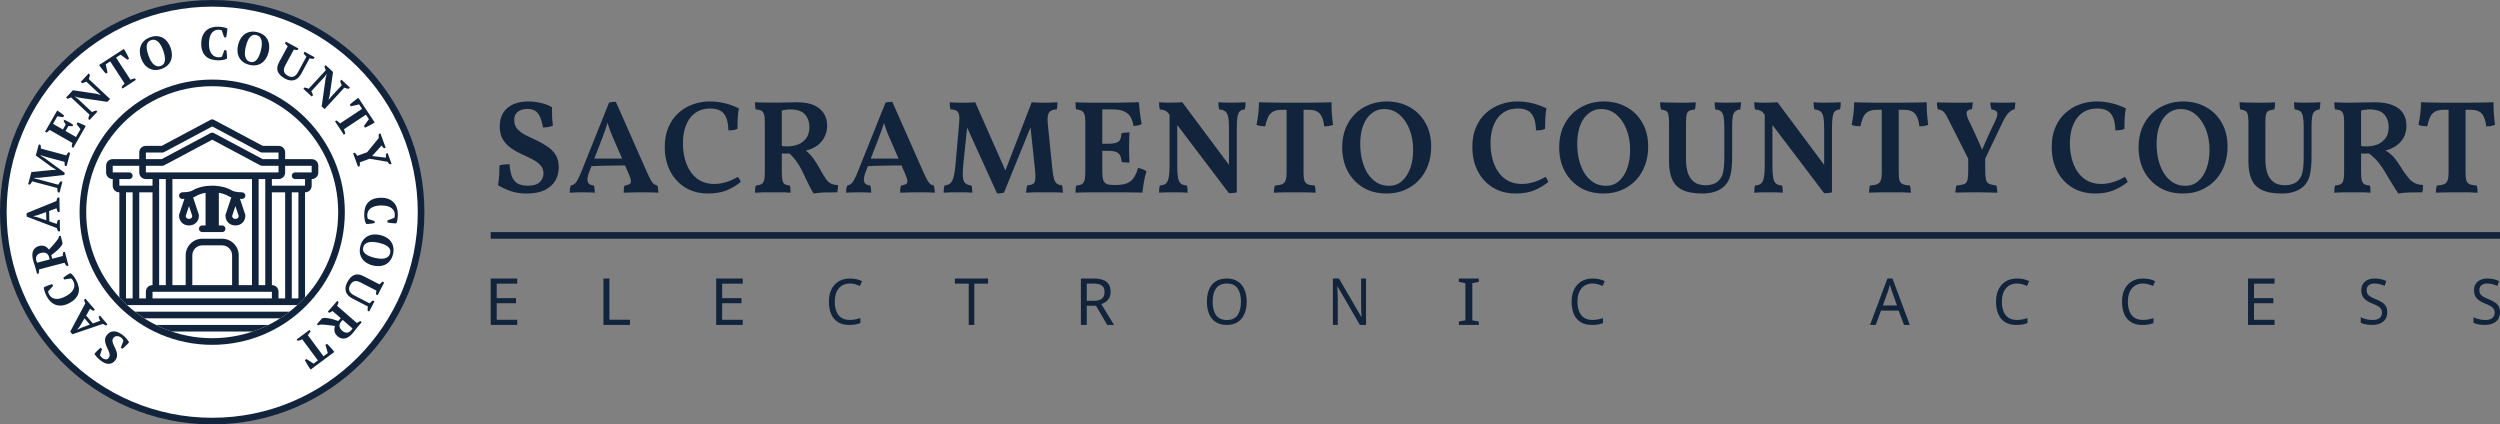 <svg width="377" height="64" viewBox="0 0 377 64" fill="none" xmlns="http://www.w3.org/2000/svg">
<rect x="0" y="0" width="377" height="64" fill="#808080" stroke="none"/>
<circle cx="32" cy="32" r="32" fill="#12233C"/>
<circle cx="32" cy="32" r="31" fill="white"/>
<circle cx="32" cy="32" r="20" fill="#12233C"/>
<circle cx="32" cy="32" r="19" fill="white"/>
<path d="M40.491 49C39.722 49.385 38.924 49.721 38.1 50H25.9C25.076 49.721 24.278 49.385 23.509 49H40.491Z" fill="#12233C"/>
<path d="M43.662 47C43.208 47.354 42.738 47.688 42.252 48H21.748C21.262 47.688 20.792 47.354 20.338 47H43.662Z" fill="#12233C"/>
<path fill-rule="evenodd" clip-rule="evenodd" d="M32.394 28.01C33.315 28.057 34.246 28.275 35.032 28.757C35.168 28.823 35.592 29 36.5 29C36.776 29 37 29.224 37 29.5C37 29.776 36.776 30 36.5 30C36.392 30 36.289 29.995 36.19 29.991L36.975 32.342C36.992 32.393 37 32.446 37 32.5C37 32.914 36.859 33.297 36.578 33.578C36.297 33.859 35.914 34 35.5 34C35.086 34 34.703 33.859 34.422 33.578C34.141 33.297 34 32.914 34 32.5L34.007 32.42C34.011 32.394 34.017 32.367 34.025 32.342L34.881 29.773C34.753 29.729 34.653 29.686 34.576 29.647C34.562 29.64 34.548 29.632 34.535 29.624C34.092 29.347 33.566 29.17 33 29.078V34H33.5C33.776 34 34 34.224 34 34.5C34 34.776 33.776 35 33.5 35H30.5C30.224 35 30 34.776 30 34.5C30 34.224 30.224 34 30.5 34H31V29.078C30.433 29.17 29.908 29.347 29.465 29.624C29.451 29.632 29.438 29.64 29.424 29.647C29.347 29.686 29.246 29.729 29.118 29.773L29.975 32.342C29.992 32.393 30 32.446 30 32.5C30 32.914 29.86 33.297 29.578 33.578C29.297 33.859 28.914 34 28.5 34C28.086 34 27.703 33.859 27.422 33.578C27.14 33.297 27 32.914 27 32.5L27.007 32.42C27.011 32.394 27.017 32.367 27.025 32.342L27.809 29.991C27.711 29.995 27.608 30 27.5 30C27.224 30 27 29.776 27 29.5C27 29.224 27.224 29 27.5 29C28.406 29 28.831 28.823 28.967 28.757C29.866 28.206 30.954 28 32 28L32.394 28.01ZM28.005 32.564C28.017 32.714 28.069 32.811 28.129 32.871C28.198 32.94 28.314 33 28.5 33C28.686 33 28.802 32.94 28.871 32.871C28.931 32.811 28.982 32.714 28.994 32.564L28.5 31.082L28.005 32.564ZM35.005 32.564C35.017 32.714 35.069 32.811 35.129 32.871C35.197 32.94 35.314 33 35.5 33C35.686 33 35.803 32.94 35.871 32.871C35.931 32.811 35.982 32.714 35.994 32.564L35.5 31.082L35.005 32.564Z" fill="#12233C"/>
<path fill-rule="evenodd" clip-rule="evenodd" d="M31.821 18.033C31.956 17.982 32.107 17.99 32.235 18.059L39.626 22H42C42.264 22 42.522 22.09 42.716 22.284C42.91 22.478 43 22.736 43 23V24H47C47.264 24 47.522 24.09 47.716 24.284C47.91 24.478 48 24.736 48 25V26C48 26.264 47.91 26.522 47.716 26.716C47.546 26.885 47.327 26.976 47.099 26.996L47 27V28C47 28.264 46.91 28.522 46.716 28.716C46.546 28.885 46.327 28.976 46.099 28.996L46 29V44.844C45.631 45.245 45.246 45.631 44.845 46H19.155C18.754 45.631 18.369 45.245 18 44.844V29L17.901 28.996C17.673 28.976 17.454 28.885 17.284 28.716C17.09 28.522 17 28.264 17 28V27L16.901 26.996C16.673 26.976 16.454 26.885 16.284 26.716C16.09 26.522 16 26.264 16 26V25C16 24.736 16.09 24.478 16.284 24.284C16.478 24.09 16.736 24 17 24H21V23C21 22.736 21.09 22.478 21.284 22.284C21.478 22.09 21.736 22 22 22H24.374L31.765 18.059L31.821 18.033ZM19 45H20V29H19V45ZM21 45H22V44C22 43.736 22.09 43.478 22.284 43.284C22.454 43.114 22.673 43.024 22.901 43.004L23 43V29H21V45ZM23 45H41V44H23V45ZM41 43L41.099 43.004C41.327 43.024 41.546 43.114 41.716 43.284C41.91 43.478 42 43.736 42 44V45H43V29H41V43ZM44 45H45V29H44V45ZM24 43H25V27H24V43ZM26 43H28V38.5C28 37.124 29.124 36 30.5 36H33.5C34.876 36 36 37.124 36 38.5V43H38V27H26V43ZM30.5 37C29.676 37 29 37.676 29 38.5V43H35V38.5C35 37.676 34.324 37 33.5 37H30.5ZM39 43H40V27H39V43ZM17 26H19.5C19.776 26 20 26.224 20 26.5C20 26.776 19.776 27 19.5 27H18V28H23V27H22C21.736 27 21.478 26.91 21.284 26.716C21.09 26.522 21 26.264 21 26V25H17V26ZM43 26C43 26.264 42.91 26.522 42.716 26.716C42.522 26.91 42.264 27 42 27H41V28H46V27H44.5C44.224 27 44 26.776 44 26.5C44 26.224 44.224 26 44.5 26H47V25H43V26ZM24.735 24.941C24.663 24.98 24.582 25 24.5 25H22V26H42V25H39.5C39.418 25 39.337 24.98 39.265 24.941L32 21.066L24.735 24.941ZM24.735 22.941C24.663 22.98 24.582 23 24.5 23H22V24H24.374L31.765 20.059L31.821 20.033C31.956 19.982 32.107 19.99 32.235 20.059L39.626 24H42V23H39.5C39.418 23 39.337 22.98 39.265 22.941L32 19.066L24.735 22.941Z" fill="#12233C"/>
<path fill-rule="evenodd" clip-rule="evenodd" d="M59.938 33.068C59.898 33.318 59.841 33.523 59.769 33.684C59.694 33.684 59.599 33.682 59.481 33.678C59.365 33.672 59.242 33.662 59.113 33.648C58.985 33.635 58.858 33.617 58.734 33.598C58.61 33.579 58.507 33.56 58.423 33.544L58.418 33.25L59.469 32.848C59.491 32.806 59.509 32.737 59.522 32.644C59.533 32.55 59.539 32.455 59.537 32.356C59.534 32.165 59.493 31.986 59.413 31.819C59.333 31.653 59.209 31.505 59.038 31.377C58.868 31.25 58.65 31.15 58.386 31.08C58.121 31.01 57.805 30.977 57.436 30.983C56.769 30.994 56.258 31.136 55.902 31.407C55.548 31.679 55.374 32.043 55.381 32.501C55.383 32.631 55.395 32.742 55.418 32.833C55.44 32.923 55.471 32.985 55.509 33.018L56.494 33.344L56.499 33.631C56.424 33.65 56.335 33.67 56.231 33.687C56.125 33.705 56.014 33.723 55.895 33.734C55.776 33.748 55.658 33.76 55.542 33.766C55.425 33.772 55.32 33.775 55.227 33.777C55.121 33.615 55.046 33.413 55 33.169C54.954 32.924 54.929 32.674 54.925 32.417C54.918 32.03 54.961 31.678 55.051 31.362C55.142 31.045 55.289 30.774 55.493 30.549C55.697 30.324 55.958 30.148 56.275 30.022C56.593 29.896 56.976 29.829 57.424 29.821C57.867 29.815 58.25 29.875 58.571 30.002C58.894 30.13 59.158 30.305 59.367 30.525C59.576 30.746 59.731 31.003 59.832 31.298C59.932 31.593 59.985 31.904 59.99 32.23C59.995 32.538 59.977 32.817 59.938 33.068ZM58.602 24.615C58.534 24.548 58.48 24.475 58.436 24.396L55.733 23.94L54.248 24.483C54.272 24.574 54.28 24.669 54.274 24.768C54.269 24.867 54.257 24.962 54.24 25.053L53.99 25.144L53.249 23.12L53.499 23.028C53.565 23.088 53.634 23.158 53.702 23.237C53.771 23.316 53.833 23.403 53.887 23.498L55.366 22.956L57.121 20.808C57.102 20.7 57.094 20.595 57.096 20.493C57.098 20.39 57.106 20.294 57.117 20.205L57.367 20.114L58.156 22.27L57.906 22.361C57.849 22.313 57.788 22.255 57.725 22.19C57.66 22.123 57.599 22.042 57.538 21.945L56.12 23.53L58.209 23.779C58.194 23.67 58.187 23.563 58.189 23.458C58.19 23.354 58.196 23.262 58.207 23.183L58.457 23.091L59.047 24.702L58.797 24.794C58.733 24.742 58.668 24.683 58.602 24.615ZM55.771 18.893C55.635 18.966 55.502 19.035 55.373 19.098C55.244 19.161 55.134 19.211 55.042 19.25L54.879 19.005L55.63 17.971L55.182 17.293L51.867 19.49C51.914 19.604 51.957 19.719 51.996 19.836C52.034 19.954 52.06 20.064 52.072 20.168L51.851 20.314L50.521 18.307L50.742 18.16C50.825 18.217 50.916 18.285 51.015 18.362C51.113 18.44 51.204 18.523 51.287 18.614L54.602 16.418L54.153 15.741L52.907 16.029L52.749 15.79C52.816 15.723 52.905 15.641 53.016 15.546C53.126 15.45 53.241 15.355 53.362 15.258C53.483 15.161 53.604 15.067 53.726 14.975C53.847 14.884 53.952 14.808 54.041 14.749L56.504 18.466C56.41 18.528 56.299 18.596 56.17 18.671C56.04 18.746 55.907 18.82 55.771 18.893ZM52.235 13.332C52.12 13.298 52.019 13.26 51.931 13.218L48.945 16.454L48.508 16.051L49.112 11.752L49.272 11.165L49.257 11.151L48.924 11.606L46.944 13.751C46.997 13.831 47.047 13.93 47.095 14.047C47.143 14.164 47.176 14.27 47.196 14.365L47.017 14.56L45.745 13.388L45.926 13.192C46.025 13.209 46.129 13.232 46.235 13.264C46.343 13.296 46.446 13.337 46.548 13.386L49.135 10.581C49.092 10.49 49.052 10.396 49.015 10.299C48.978 10.201 48.949 10.108 48.929 10.02L49.109 9.824L50.221 10.85L49.723 14.352L49.551 15.013L49.571 15.032L49.953 14.567L51.535 12.852C51.477 12.749 51.429 12.642 51.389 12.531C51.348 12.421 51.318 12.316 51.301 12.218L51.486 12.018L52.762 13.194L52.577 13.395C52.464 13.387 52.351 13.365 52.235 13.332ZM46.993 8.856C46.885 8.839 46.782 8.818 46.685 8.792L45.432 11.107C45.147 11.632 44.793 11.957 44.368 12.079C43.943 12.202 43.479 12.127 42.974 11.854C42.424 11.556 42.065 11.203 41.899 10.795C41.733 10.386 41.797 9.911 42.09 9.37L43.39 6.969C43.315 6.912 43.239 6.844 43.166 6.764C43.093 6.685 43.031 6.602 42.981 6.517L43.108 6.283L45.004 7.31L44.878 7.544C44.695 7.556 44.507 7.531 44.313 7.469L43.03 9.838C42.921 10.04 42.853 10.22 42.824 10.38C42.796 10.54 42.803 10.685 42.844 10.816C42.884 10.947 42.955 11.064 43.056 11.166C43.157 11.269 43.283 11.361 43.435 11.443C43.57 11.516 43.705 11.564 43.839 11.586C43.974 11.608 44.105 11.599 44.236 11.558C44.367 11.518 44.493 11.44 44.613 11.325C44.734 11.21 44.851 11.049 44.961 10.844L46.211 8.536C46.128 8.464 46.046 8.382 45.965 8.291C45.885 8.2 45.823 8.114 45.782 8.033L45.909 7.799L47.435 8.626L47.31 8.859C47.206 8.873 47.101 8.872 46.993 8.856ZM40.1 8.831C39.924 9.106 39.713 9.33 39.466 9.502C39.218 9.673 38.936 9.784 38.621 9.835C38.305 9.885 37.961 9.864 37.59 9.771C37.219 9.678 36.906 9.535 36.651 9.341C36.398 9.147 36.2 8.916 36.06 8.648C35.921 8.379 35.839 8.083 35.815 7.756C35.791 7.43 35.823 7.091 35.911 6.738C36 6.385 36.132 6.07 36.307 5.794C36.481 5.518 36.694 5.295 36.943 5.124C37.193 4.953 37.477 4.842 37.792 4.792C38.107 4.741 38.451 4.762 38.822 4.855C39.193 4.948 39.507 5.092 39.761 5.285C40.016 5.479 40.212 5.71 40.349 5.978C40.486 6.245 40.567 6.542 40.591 6.868C40.615 7.194 40.583 7.534 40.494 7.887C40.406 8.24 40.274 8.554 40.1 8.831ZM39.434 6.087C39.386 5.885 39.299 5.714 39.173 5.574C39.047 5.435 38.875 5.337 38.657 5.283C38.449 5.231 38.262 5.238 38.097 5.305C37.931 5.371 37.783 5.483 37.654 5.641C37.526 5.799 37.414 5.997 37.318 6.235C37.223 6.474 37.139 6.737 37.065 7.027C36.993 7.317 36.948 7.591 36.932 7.849C36.915 8.107 36.934 8.337 36.985 8.541C37.038 8.744 37.127 8.916 37.254 9.055C37.38 9.195 37.549 9.292 37.762 9.345C37.956 9.394 38.135 9.384 38.296 9.316C38.457 9.249 38.603 9.136 38.734 8.979C38.865 8.822 38.98 8.625 39.081 8.388C39.181 8.15 39.268 7.887 39.34 7.597C39.413 7.308 39.459 7.034 39.478 6.776C39.496 6.519 39.481 6.29 39.434 6.087ZM34.227 4.948C34.209 5.076 34.187 5.202 34.164 5.325C34.143 5.449 34.119 5.552 34.1 5.636L33.807 5.631L33.437 4.568C33.397 4.544 33.33 4.524 33.236 4.509C33.143 4.493 33.047 4.484 32.949 4.483C32.758 4.48 32.578 4.516 32.408 4.59C32.24 4.664 32.088 4.784 31.955 4.95C31.822 5.116 31.715 5.33 31.637 5.592C31.558 5.855 31.516 6.17 31.51 6.539C31.498 7.206 31.623 7.722 31.883 8.085C32.144 8.449 32.502 8.634 32.959 8.642C33.09 8.644 33.201 8.635 33.293 8.616C33.383 8.596 33.445 8.568 33.478 8.531L33.838 7.557L34.125 7.562C34.143 7.636 34.158 7.727 34.174 7.832C34.187 7.937 34.199 8.049 34.209 8.169C34.219 8.288 34.225 8.406 34.228 8.523C34.231 8.639 34.232 8.744 34.231 8.837C34.065 8.937 33.859 9.006 33.615 9.044C33.369 9.083 33.117 9.099 32.861 9.095C32.474 9.089 32.123 9.035 31.81 8.935C31.496 8.834 31.231 8.678 31.012 8.467C30.794 8.255 30.627 7.989 30.511 7.667C30.394 7.346 30.34 6.961 30.348 6.513C30.355 6.07 30.428 5.69 30.565 5.372C30.703 5.055 30.887 4.795 31.113 4.593C31.341 4.392 31.603 4.245 31.901 4.154C32.199 4.064 32.512 4.021 32.838 4.026C33.146 4.031 33.424 4.058 33.674 4.106C33.922 4.155 34.125 4.217 34.283 4.294C34.281 4.369 34.277 4.465 34.268 4.582C34.26 4.698 34.246 4.82 34.227 4.948ZM25.246 9.875C25.011 10.092 24.713 10.264 24.352 10.392C23.991 10.519 23.651 10.573 23.332 10.552C23.014 10.531 22.721 10.448 22.457 10.301C22.191 10.155 21.959 9.953 21.759 9.694C21.559 9.436 21.398 9.135 21.276 8.792C21.154 8.449 21.091 8.114 21.084 7.787C21.077 7.46 21.131 7.157 21.244 6.877C21.357 6.596 21.532 6.348 21.768 6.131C22.002 5.914 22.301 5.742 22.661 5.614C23.022 5.486 23.361 5.433 23.682 5.454C24 5.474 24.291 5.558 24.554 5.705C24.816 5.853 25.047 6.055 25.248 6.314C25.448 6.572 25.609 6.873 25.731 7.216C25.852 7.559 25.916 7.894 25.923 8.221C25.93 8.547 25.877 8.851 25.766 9.13C25.654 9.41 25.48 9.658 25.246 9.875ZM24.83 8.415C24.781 8.162 24.709 7.895 24.609 7.613C24.51 7.331 24.396 7.078 24.269 6.853C24.143 6.628 24.004 6.445 23.852 6.303C23.7 6.161 23.533 6.066 23.351 6.019C23.168 5.973 22.972 5.987 22.76 6.062C22.559 6.133 22.406 6.243 22.305 6.39C22.203 6.537 22.143 6.712 22.123 6.915C22.103 7.117 22.119 7.344 22.171 7.596C22.223 7.847 22.299 8.114 22.398 8.395C22.498 8.677 22.611 8.93 22.74 9.154C22.869 9.378 23.012 9.56 23.168 9.701C23.324 9.841 23.494 9.935 23.676 9.981C23.858 10.028 24.053 10.015 24.26 9.941C24.449 9.875 24.592 9.769 24.69 9.623C24.786 9.477 24.846 9.303 24.867 9.099C24.89 8.896 24.877 8.668 24.83 8.415ZM18.329 13.134C18.387 13.052 18.455 12.961 18.533 12.863C18.611 12.765 18.696 12.675 18.788 12.594L16.622 9.259L15.941 9.702L16.217 10.95L15.977 11.106C15.91 11.038 15.83 10.948 15.735 10.837C15.641 10.726 15.546 10.609 15.45 10.488C15.354 10.366 15.262 10.245 15.171 10.123C15.08 10.001 15.006 9.895 14.947 9.804L18.687 7.375C18.748 7.469 18.815 7.581 18.889 7.712C18.963 7.842 19.035 7.976 19.107 8.112C19.18 8.249 19.246 8.382 19.309 8.512C19.37 8.642 19.42 8.752 19.457 8.845L19.211 9.005L18.184 8.245L17.502 8.688L19.668 12.022C19.783 11.975 19.898 11.933 20.017 11.896C20.135 11.858 20.244 11.834 20.348 11.822L20.493 12.045L18.475 13.357L18.329 13.134ZM13.383 11.915L16.594 14.928L16.188 15.362L11.893 14.722L11.309 14.558L11.294 14.573L11.745 14.91L13.875 16.907C13.955 16.855 14.055 16.806 14.172 16.759C14.289 16.712 14.395 16.679 14.49 16.66L14.685 16.841L13.502 18.103L13.308 17.92C13.324 17.821 13.35 17.718 13.382 17.611C13.415 17.504 13.456 17.401 13.506 17.3L10.723 14.69C10.632 14.732 10.537 14.772 10.439 14.808C10.342 14.844 10.248 14.872 10.16 14.892L9.966 14.71L11 13.606L14.498 14.133L15.158 14.311L15.178 14.29L14.715 13.905L13.014 12.309C12.91 12.365 12.803 12.413 12.691 12.453C12.58 12.493 12.477 12.521 12.377 12.538L12.178 12.351L13.366 11.085L13.564 11.272C13.556 11.384 13.533 11.498 13.499 11.612C13.465 11.728 13.426 11.829 13.383 11.915ZM9.709 18.058C9.918 18.151 10.145 18.268 10.388 18.407C10.631 18.546 10.852 18.686 11.051 18.827L10.94 19.021L10.307 19.013L9.882 19.754L11.461 20.659L12.14 19.475L11.553 18.711L11.695 18.462C11.781 18.49 11.878 18.523 11.984 18.563C12.091 18.603 12.199 18.647 12.308 18.696C12.416 18.745 12.525 18.797 12.635 18.851C12.743 18.905 12.842 18.958 12.932 19.009L11.049 22.294L10.817 22.162C10.82 22.073 10.83 21.976 10.846 21.873C10.863 21.769 10.89 21.666 10.927 21.564L7.489 19.593C7.426 19.665 7.353 19.738 7.272 19.811C7.19 19.885 7.107 19.945 7.027 19.99L6.797 19.858L8.627 16.664C8.805 16.776 8.985 16.898 9.168 17.03C9.351 17.162 9.518 17.292 9.67 17.422L9.526 17.671L8.65 17.54L7.999 18.675L9.486 19.528L9.912 18.787L9.598 18.252L9.709 18.058ZM10.152 23.179C10.213 23.101 10.27 23.033 10.324 22.975L10.58 23.043L10.04 25.065L9.783 24.997C9.762 24.895 9.747 24.796 9.738 24.702C9.73 24.608 9.727 24.508 9.731 24.403L6.904 23.648L6.123 23.402L6.107 23.457L6.771 23.873L9.771 26.073L9.688 26.384L6.02 26.795L5.164 26.827L5.148 26.888L6.008 27.11L8.781 27.852C8.822 27.771 8.877 27.684 8.945 27.591C9.014 27.498 9.084 27.414 9.158 27.336L9.414 27.405L8.974 29.055L8.717 28.986C8.699 28.905 8.682 28.804 8.66 28.685C8.639 28.566 8.631 28.457 8.639 28.357L4.845 27.343C4.803 27.428 4.752 27.518 4.693 27.61C4.635 27.704 4.57 27.782 4.5 27.845L4.244 27.776L4.733 25.944L7.762 25.644L8.464 25.622L8.466 25.615L7.857 25.235L5.4 23.448L5.849 21.771L6.106 21.84C6.13 21.929 6.148 22.022 6.158 22.118C6.168 22.215 6.17 22.312 6.164 22.406L9.998 23.431C10.042 23.341 10.094 23.257 10.152 23.179ZM8.576 30.035C8.609 29.941 8.649 29.858 8.695 29.788L8.961 29.783L8.996 31.974L8.73 31.978C8.688 31.891 8.646 31.795 8.606 31.693C8.568 31.591 8.538 31.494 8.518 31.401L7.412 31.825L7.437 33.379L8.557 33.773C8.581 33.559 8.646 33.354 8.75 33.161L9.016 33.156L9.043 34.886L8.777 34.89C8.73 34.816 8.688 34.736 8.65 34.65C8.615 34.565 8.586 34.481 8.566 34.396L4.023 32.664L4.014 32.146L8.5 30.316C8.518 30.222 8.543 30.128 8.576 30.035ZM6.959 31.979L5.629 32.456L5.029 32.599L5.03 32.612L5.648 32.756L6.979 33.218L6.959 31.979ZM5.322 37.377C5.471 37.249 5.658 37.155 5.885 37.097C6.211 37.011 6.5 37.021 6.75 37.123C7 37.227 7.213 37.402 7.389 37.65C7.625 37.397 7.862 37.129 8.104 36.85C8.344 36.569 8.571 36.28 8.785 35.983L8.916 35.602L9.146 35.542L9.441 36.673L9.297 37.021C9.104 37.294 8.866 37.553 8.582 37.798C8.299 38.044 8.017 38.269 7.734 38.472L7.878 39.02L9.465 38.605C9.459 38.496 9.465 38.396 9.478 38.306C9.494 38.215 9.509 38.127 9.525 38.04L9.782 37.973L10.327 40.059L10.07 40.126C9.99 40.041 9.924 39.957 9.871 39.874C9.817 39.792 9.769 39.708 9.728 39.622L5.896 40.624C5.904 40.863 5.888 41.065 5.844 41.231L5.587 41.299L5.398 40.58C5.375 40.49 5.346 40.388 5.311 40.274C5.277 40.16 5.24 40.041 5.2 39.916C5.16 39.792 5.119 39.665 5.078 39.535C5.037 39.406 5.002 39.281 4.969 39.159C4.904 38.911 4.873 38.674 4.875 38.449C4.877 38.225 4.914 38.022 4.988 37.841C5.062 37.66 5.174 37.506 5.322 37.377ZM5.473 39.286C5.51 39.427 5.553 39.536 5.602 39.615L7.492 39.122L7.387 38.72C7.326 38.488 7.192 38.312 6.984 38.192C6.777 38.071 6.512 38.054 6.186 38.139C6.02 38.183 5.882 38.243 5.773 38.319C5.666 38.396 5.584 38.485 5.529 38.587C5.474 38.689 5.442 38.799 5.435 38.918C5.427 39.036 5.439 39.159 5.473 39.286ZM7.204 43.069C7.325 43.023 7.445 42.981 7.564 42.941C7.684 42.901 7.784 42.87 7.867 42.848L8.006 43.107L7.252 43.943C7.252 43.991 7.268 44.06 7.299 44.148C7.33 44.237 7.369 44.325 7.414 44.412C7.504 44.581 7.623 44.722 7.769 44.834C7.916 44.945 8.095 45.02 8.305 45.057C8.514 45.094 8.753 45.083 9.021 45.024C9.289 44.967 9.585 44.852 9.91 44.679C10.5 44.365 10.891 44.007 11.084 43.603C11.275 43.2 11.265 42.796 11.05 42.393C10.988 42.277 10.928 42.185 10.866 42.113C10.805 42.043 10.75 42.002 10.701 41.991L9.676 42.147L9.541 41.894C9.598 41.843 9.669 41.785 9.754 41.722C9.84 41.658 9.932 41.593 10.031 41.527C10.131 41.461 10.231 41.398 10.332 41.339C10.433 41.28 10.524 41.23 10.606 41.185C10.773 41.281 10.934 41.428 11.086 41.624C11.238 41.821 11.374 42.032 11.494 42.259C11.676 42.602 11.799 42.934 11.862 43.257C11.926 43.58 11.918 43.888 11.838 44.182C11.759 44.475 11.606 44.75 11.381 45.007C11.156 45.264 10.846 45.498 10.449 45.708C10.059 45.916 9.69 46.036 9.346 46.069C9.001 46.102 8.686 46.067 8.398 45.966C8.112 45.864 7.857 45.705 7.634 45.488C7.41 45.271 7.222 45.019 7.068 44.73C6.924 44.458 6.813 44.202 6.734 43.961C6.656 43.72 6.613 43.511 6.605 43.336C6.671 43.301 6.757 43.259 6.863 43.211C6.97 43.162 7.084 43.115 7.204 43.069ZM12.744 45.477C12.71 45.383 12.688 45.294 12.678 45.211L12.879 45.037L14.307 46.699L14.104 46.873C14.016 46.833 13.922 46.786 13.827 46.732C13.732 46.679 13.647 46.623 13.572 46.565L12.992 47.598L14.004 48.776L15.117 48.365C14.999 48.184 14.918 47.985 14.875 47.77L15.077 47.598L16.203 48.909L16.002 49.082C15.918 49.057 15.834 49.021 15.751 48.978C15.668 48.937 15.592 48.889 15.523 48.838L10.922 50.408L10.584 50.015L12.865 45.741C12.818 45.658 12.778 45.569 12.744 45.477ZM12.742 48.005L12.024 49.222L11.654 49.715L11.664 49.725L12.231 49.44L13.549 48.945L12.742 48.005ZM14.703 52.854C14.789 52.77 14.872 52.692 14.951 52.621C15.031 52.55 15.1 52.491 15.156 52.446L15.387 52.618L15.072 53.58C15.101 53.636 15.152 53.706 15.227 53.791C15.301 53.875 15.385 53.952 15.479 54.023C15.637 54.141 15.801 54.198 15.971 54.197C16.142 54.196 16.285 54.117 16.402 53.96C16.508 53.818 16.553 53.664 16.537 53.497C16.521 53.331 16.477 53.156 16.402 52.974C16.328 52.79 16.242 52.6 16.143 52.399C16.043 52.2 15.965 51.998 15.908 51.793C15.851 51.587 15.829 51.381 15.844 51.173C15.858 50.966 15.942 50.759 16.096 50.554C16.375 50.18 16.717 49.984 17.121 49.969C17.525 49.953 17.973 50.128 18.463 50.493C18.582 50.583 18.697 50.68 18.809 50.785C18.918 50.892 19.018 50.998 19.107 51.105C19.196 51.212 19.271 51.311 19.334 51.404C19.396 51.497 19.435 51.575 19.45 51.64C19.383 51.723 19.305 51.809 19.215 51.896C19.127 51.984 19.037 52.072 18.945 52.158C18.856 52.245 18.768 52.326 18.682 52.402C18.596 52.478 18.519 52.543 18.449 52.596L18.219 52.425L18.604 51.428C18.594 51.356 18.565 51.274 18.516 51.184C18.468 51.092 18.382 51 18.258 50.908C18.053 50.755 17.842 50.681 17.625 50.686C17.41 50.69 17.23 50.788 17.088 50.978C16.984 51.117 16.942 51.267 16.961 51.425C16.978 51.584 17.025 51.753 17.102 51.933C17.178 52.111 17.264 52.296 17.36 52.487C17.457 52.679 17.533 52.877 17.59 53.082C17.647 53.287 17.665 53.494 17.645 53.704C17.626 53.913 17.537 54.125 17.378 54.338C17.241 54.521 17.089 54.655 16.922 54.74C16.754 54.824 16.578 54.866 16.395 54.866C16.211 54.866 16.023 54.828 15.83 54.751C15.637 54.675 15.447 54.566 15.26 54.427C15.031 54.257 14.831 54.082 14.658 53.904C14.486 53.726 14.346 53.545 14.238 53.36C14.299 53.288 14.369 53.207 14.451 53.117C14.533 53.026 14.617 52.94 14.703 52.854ZM46.835 49.965C46.782 50.051 46.72 50.144 46.648 50.247C46.576 50.351 46.497 50.445 46.411 50.532L48.782 53.724L49.435 53.24L49.08 52.012L49.31 51.841C49.381 51.904 49.467 51.988 49.568 52.094C49.67 52.198 49.771 52.309 49.875 52.424C49.978 52.539 50.078 52.655 50.177 52.771C50.274 52.888 50.355 52.988 50.419 53.075L46.84 55.734C46.773 55.645 46.699 55.537 46.617 55.411C46.536 55.286 46.455 55.157 46.374 55.025C46.294 54.894 46.219 54.765 46.148 54.64C46.079 54.514 46.022 54.406 45.978 54.316L46.215 54.141L47.288 54.835L47.939 54.351L45.568 51.159C45.457 51.213 45.344 51.262 45.229 51.307C45.114 51.352 45.005 51.383 44.902 51.401L44.743 51.187L46.677 49.751L46.835 49.965ZM49.458 49.017C49.091 48.976 48.724 48.95 48.357 48.94L47.969 49.048L47.79 48.891L48.558 48.01L48.929 47.934C49.262 47.94 49.609 47.99 49.972 48.086C50.334 48.182 50.679 48.289 51.006 48.407L51.379 47.979L50.143 46.902C50.055 46.968 49.969 47.02 49.886 47.06C49.803 47.099 49.722 47.136 49.642 47.171L49.44 46.996L50.857 45.371L51.058 45.546C51.032 45.66 51.001 45.763 50.962 45.852C50.924 45.943 50.881 46.029 50.834 46.112L53.82 48.715C54.013 48.573 54.189 48.474 54.351 48.416L54.551 48.591L54.064 49.15C54.002 49.221 53.935 49.302 53.859 49.395C53.785 49.487 53.707 49.585 53.627 49.689C53.546 49.792 53.464 49.896 53.381 50.003C53.297 50.109 53.214 50.211 53.131 50.306C52.962 50.499 52.784 50.658 52.598 50.783C52.411 50.908 52.222 50.991 52.031 51.032C51.84 51.073 51.649 51.068 51.46 51.018C51.272 50.967 51.088 50.865 50.911 50.711C50.656 50.489 50.502 50.246 50.446 49.98C50.392 49.716 50.416 49.44 50.523 49.155C50.18 49.105 49.824 49.058 49.458 49.017ZM51.602 49.875C51.733 49.988 51.86 50.067 51.984 50.113C52.108 50.159 52.228 50.177 52.344 50.165C52.459 50.153 52.567 50.117 52.67 50.057C52.771 49.997 52.866 49.917 52.952 49.818C53.048 49.708 53.114 49.61 53.151 49.525L51.68 48.242L51.406 48.555C51.249 48.735 51.18 48.945 51.197 49.185C51.215 49.424 51.35 49.653 51.602 49.875ZM53.155 45.02C52.624 44.746 52.293 44.397 52.162 43.976C52.03 43.554 52.096 43.087 52.359 42.577C52.646 42.021 52.992 41.656 53.397 41.482C53.802 41.308 54.278 41.361 54.825 41.645L57.252 42.895C57.307 42.819 57.374 42.743 57.452 42.668C57.53 42.593 57.611 42.53 57.695 42.478L57.932 42.601L56.943 44.517L56.707 44.395C56.69 44.213 56.712 44.024 56.771 43.829L54.375 42.594C54.172 42.488 53.99 42.424 53.83 42.398C53.67 42.373 53.524 42.383 53.394 42.426C53.265 42.469 53.149 42.542 53.049 42.646C52.948 42.748 52.858 42.877 52.779 43.03C52.709 43.167 52.664 43.303 52.644 43.437C52.625 43.571 52.637 43.703 52.68 43.834C52.724 43.964 52.804 44.088 52.921 44.206C53.038 44.324 53.201 44.438 53.408 44.544L55.741 45.747C55.812 45.663 55.891 45.579 55.981 45.497C56.07 45.415 56.155 45.352 56.235 45.31L56.472 45.432L55.676 46.974L55.439 46.852C55.424 46.75 55.423 46.644 55.436 46.536C55.451 46.428 55.47 46.324 55.494 46.227L53.155 45.02ZM56.269 40.045C55.914 39.963 55.597 39.837 55.317 39.667C55.038 39.498 54.81 39.291 54.635 39.047C54.458 38.803 54.342 38.523 54.285 38.208C54.228 37.894 54.243 37.55 54.33 37.177C54.416 36.804 54.553 36.488 54.742 36.23C54.931 35.972 55.158 35.771 55.424 35.626C55.69 35.481 55.985 35.394 56.311 35.363C56.636 35.333 56.977 35.359 57.331 35.441C57.685 35.522 58.002 35.648 58.281 35.818C58.561 35.988 58.788 36.196 58.964 36.442C59.14 36.69 59.255 36.97 59.311 37.284C59.368 37.6 59.353 37.943 59.268 38.316C59.182 38.688 59.044 39.005 58.855 39.263C58.667 39.52 58.439 39.721 58.175 39.863C57.909 40.006 57.614 40.092 57.288 40.122C56.963 40.152 56.623 40.127 56.269 40.045ZM58.048 38.95C58.249 38.898 58.418 38.809 58.556 38.68C58.692 38.551 58.787 38.378 58.837 38.159C58.886 37.95 58.875 37.763 58.805 37.599C58.735 37.434 58.62 37.289 58.46 37.163C58.3 37.038 58.1 36.93 57.859 36.838C57.619 36.747 57.355 36.668 57.064 36.601C56.773 36.533 56.497 36.494 56.239 36.482C55.981 36.471 55.751 36.492 55.549 36.549C55.347 36.606 55.177 36.698 55.039 36.826C54.901 36.955 54.809 37.126 54.759 37.34C54.714 37.536 54.727 37.714 54.798 37.874C54.868 38.033 54.983 38.178 55.144 38.306C55.303 38.434 55.502 38.545 55.741 38.641C55.979 38.736 56.245 38.818 56.536 38.886C56.827 38.952 57.102 38.993 57.359 39.007C57.617 39.021 57.847 39.002 58.048 38.95Z" fill="#12233C"/>
<path d="M79.44 29.18C78.587 29.18 77.82 29.073 77.14 28.86C76.46 28.633 75.78 28.327 75.1 27.94C75.193 27.42 75.253 26.9 75.28 26.38C75.307 25.847 75.32 25.367 75.32 24.94C75.547 24.873 75.793 24.827 76.06 24.8C76.327 24.773 76.587 24.76 76.84 24.76C76.893 25.493 77.007 26.1 77.18 26.58C77.367 27.06 77.653 27.42 78.04 27.66C78.44 27.887 78.96 28 79.6 28C80.44 28 81.04 27.82 81.4 27.46C81.773 27.087 81.96 26.653 81.96 26.16C81.96 25.653 81.8 25.233 81.48 24.9C81.16 24.553 80.747 24.253 80.24 24C79.747 23.747 79.22 23.493 78.66 23.24C78.1 22.987 77.567 22.687 77.06 22.34C76.567 21.993 76.16 21.56 75.84 21.04C75.52 20.52 75.36 19.867 75.36 19.08C75.36 18.24 75.54 17.54 75.9 16.98C76.273 16.42 76.78 16 77.42 15.72C78.073 15.44 78.82 15.3 79.66 15.3C80.14 15.3 80.607 15.34 81.06 15.42C81.513 15.5 81.933 15.607 82.32 15.74C82.707 15.873 83.013 16.02 83.24 16.18C83.24 16.633 83.247 17.12 83.26 17.64C83.287 18.16 83.327 18.593 83.38 18.94C83.193 19.033 82.953 19.107 82.66 19.16C82.38 19.2 82.12 19.22 81.88 19.22C81.747 18.46 81.573 17.88 81.36 17.48C81.16 17.08 80.907 16.807 80.6 16.66C80.293 16.5 79.947 16.42 79.56 16.42C78.947 16.42 78.453 16.567 78.08 16.86C77.72 17.153 77.54 17.573 77.54 18.12C77.54 18.653 77.7 19.1 78.02 19.46C78.34 19.807 78.753 20.113 79.26 20.38C79.78 20.633 80.327 20.893 80.9 21.16C81.473 21.427 82.013 21.733 82.52 22.08C83.04 22.413 83.46 22.833 83.78 23.34C84.1 23.847 84.26 24.48 84.26 25.24C84.26 25.973 84.087 26.64 83.74 27.24C83.393 27.827 82.867 28.3 82.16 28.66C81.453 29.007 80.547 29.18 79.44 29.18ZM92.873 15.36L97.533 25.9C97.787 26.46 97.993 26.887 98.153 27.18C98.313 27.46 98.467 27.653 98.613 27.76C98.773 27.867 98.947 27.94 99.133 27.98C99.187 28.153 99.22 28.327 99.233 28.5C99.26 28.66 99.273 28.847 99.273 29.06C99.1 29.047 98.847 29.033 98.513 29.02C98.193 29.02 97.867 29.013 97.533 29C97.2 29 96.927 29 96.713 29C96.553 29 96.347 29 96.093 29C95.853 29.013 95.6 29.02 95.333 29.02C95.067 29.033 94.82 29.04 94.593 29.04C94.367 29.053 94.187 29.06 94.053 29.06C94.053 28.833 94.06 28.633 94.073 28.46C94.1 28.287 94.14 28.127 94.193 27.98C94.713 27.9 95.02 27.767 95.113 27.58C95.207 27.38 95.133 26.993 94.893 26.42L92.533 20.96C92.293 20.427 92.093 19.94 91.933 19.5C91.773 19.047 91.613 18.553 91.453 18.02H91.773C91.613 18.567 91.453 19.073 91.293 19.54C91.133 20.007 90.96 20.473 90.773 20.94L88.813 26.02C88.587 26.647 88.527 27.12 88.633 27.44C88.74 27.747 89.047 27.927 89.553 27.98C89.607 28.127 89.64 28.293 89.653 28.48C89.68 28.653 89.693 28.847 89.693 29.06C89.547 29.047 89.353 29.033 89.113 29.02C88.887 29.02 88.64 29.013 88.373 29C88.12 29 87.88 29 87.653 29C87.32 29 86.993 29.007 86.673 29.02C86.353 29.033 86.1 29.047 85.913 29.06C85.913 28.873 85.92 28.693 85.933 28.52C85.96 28.333 86.007 28.153 86.073 27.98C86.3 27.94 86.493 27.853 86.653 27.72C86.813 27.587 86.973 27.373 87.133 27.08C87.293 26.787 87.473 26.387 87.673 25.88L91.853 15.46C92.027 15.42 92.187 15.393 92.333 15.38C92.48 15.367 92.66 15.36 92.873 15.36ZM94.213 23.92L94.473 24.94C93.58 24.94 92.633 24.953 91.633 24.98C90.647 24.993 89.713 25.027 88.833 25.08L89.153 23.92H94.213ZM106.766 29.18C105.486 29.18 104.353 28.887 103.366 28.3C102.393 27.7 101.626 26.873 101.066 25.82C100.519 24.753 100.246 23.533 100.246 22.16C100.246 21.013 100.433 20.013 100.806 19.16C101.179 18.307 101.686 17.593 102.326 17.02C102.966 16.447 103.686 16.02 104.486 15.74C105.286 15.447 106.119 15.3 106.986 15.3C107.786 15.3 108.546 15.387 109.266 15.56C109.986 15.733 110.706 15.993 111.426 16.34C111.333 16.807 111.273 17.307 111.246 17.84C111.219 18.36 111.206 18.893 111.206 19.44C111.033 19.52 110.819 19.58 110.566 19.62C110.326 19.647 110.086 19.66 109.846 19.66C109.819 18.793 109.693 18.12 109.466 17.64C109.239 17.16 108.926 16.827 108.526 16.64C108.126 16.453 107.659 16.36 107.126 16.36C106.379 16.36 105.739 16.507 105.206 16.8C104.686 17.093 104.259 17.487 103.926 17.98C103.606 18.473 103.366 19.033 103.206 19.66C103.059 20.287 102.986 20.94 102.986 21.62C102.986 22.767 103.166 23.807 103.526 24.74C103.899 25.673 104.433 26.407 105.126 26.94C105.833 27.473 106.699 27.74 107.726 27.74C108.299 27.74 108.893 27.647 109.506 27.46C110.119 27.273 110.699 27.013 111.246 26.68C111.353 26.76 111.446 26.88 111.526 27.04C111.606 27.187 111.659 27.327 111.686 27.46C110.993 28.007 110.259 28.433 109.486 28.74C108.713 29.033 107.806 29.18 106.766 29.18ZM122.675 29.18C122.449 28.78 122.255 28.427 122.095 28.12C121.935 27.8 121.789 27.5 121.655 27.22C121.522 26.927 121.375 26.62 121.215 26.3C120.989 25.807 120.769 25.38 120.555 25.02C120.342 24.66 120.102 24.313 119.835 23.98C119.569 23.647 119.229 23.293 118.815 22.92L119.515 23.14C119.155 23.153 118.835 23.16 118.555 23.16C118.275 23.16 117.982 23.153 117.675 23.14L117.735 21.98C117.935 22.02 118.102 22.047 118.235 22.06C118.382 22.073 118.529 22.08 118.675 22.08C119.302 22.08 119.869 21.98 120.375 21.78C120.882 21.567 121.289 21.247 121.595 20.82C121.902 20.393 122.055 19.853 122.055 19.2C122.055 18.387 121.829 17.733 121.375 17.24C120.922 16.747 120.182 16.5 119.155 16.5C118.902 16.5 118.669 16.52 118.455 16.56C118.242 16.587 118.015 16.633 117.775 16.7L117.895 16.28V26C117.895 26.533 117.929 26.94 117.995 27.22C118.075 27.5 118.202 27.693 118.375 27.8C118.562 27.893 118.802 27.953 119.095 27.98C119.149 28.1 119.182 28.26 119.195 28.46C119.209 28.66 119.215 28.86 119.215 29.06C118.949 29.033 118.642 29.013 118.295 29C117.949 29 117.609 29 117.275 29C116.955 29 116.689 29 116.475 29C116.062 29 115.609 29 115.115 29C114.622 29.013 114.202 29.033 113.855 29.06C113.855 28.847 113.862 28.653 113.875 28.48C113.889 28.293 113.922 28.127 113.975 27.98C114.335 27.953 114.609 27.887 114.795 27.78C114.995 27.673 115.135 27.487 115.215 27.22C115.295 26.953 115.335 26.573 115.335 26.08V18.38C115.335 17.873 115.295 17.493 115.215 17.24C115.135 16.973 114.995 16.787 114.795 16.68C114.609 16.573 114.329 16.513 113.955 16.5C113.915 16.34 113.889 16.16 113.875 15.96C113.862 15.76 113.855 15.58 113.855 15.42C114.109 15.433 114.489 15.447 114.995 15.46C115.515 15.473 116.042 15.48 116.575 15.48C117.082 15.48 117.642 15.473 118.255 15.46C118.882 15.433 119.522 15.42 120.175 15.42C121.242 15.42 122.109 15.573 122.775 15.88C123.442 16.187 123.935 16.607 124.255 17.14C124.575 17.673 124.735 18.26 124.735 18.9C124.735 19.607 124.582 20.233 124.275 20.78C123.982 21.313 123.562 21.753 123.015 22.1C122.482 22.433 121.849 22.667 121.115 22.8L121.335 22.56C121.722 22.853 122.042 23.147 122.295 23.44C122.549 23.733 122.809 24.093 123.075 24.52C123.342 24.933 123.662 25.487 124.035 26.18C124.289 26.593 124.509 26.927 124.695 27.18C124.895 27.42 125.122 27.6 125.375 27.72C125.629 27.827 125.962 27.893 126.375 27.92C126.375 28.12 126.362 28.307 126.335 28.48C126.322 28.653 126.295 28.827 126.255 29C125.575 29 124.922 29.007 124.295 29.02C123.682 29.047 123.142 29.1 122.675 29.18ZM134.562 15.36L139.222 25.9C139.475 26.46 139.682 26.887 139.842 27.18C140.002 27.46 140.155 27.653 140.302 27.76C140.462 27.867 140.635 27.94 140.822 27.98C140.875 28.153 140.908 28.327 140.922 28.5C140.948 28.66 140.962 28.847 140.962 29.06C140.788 29.047 140.535 29.033 140.202 29.02C139.882 29.02 139.555 29.013 139.222 29C138.888 29 138.615 29 138.402 29C138.242 29 138.035 29 137.782 29C137.542 29.013 137.288 29.02 137.022 29.02C136.755 29.033 136.508 29.04 136.282 29.04C136.055 29.053 135.875 29.06 135.742 29.06C135.742 28.833 135.748 28.633 135.762 28.46C135.788 28.287 135.828 28.127 135.882 27.98C136.402 27.9 136.708 27.767 136.802 27.58C136.895 27.38 136.822 26.993 136.582 26.42L134.222 20.96C133.982 20.427 133.782 19.94 133.622 19.5C133.462 19.047 133.302 18.553 133.142 18.02H133.462C133.302 18.567 133.142 19.073 132.982 19.54C132.822 20.007 132.648 20.473 132.462 20.94L130.502 26.02C130.275 26.647 130.215 27.12 130.322 27.44C130.428 27.747 130.735 27.927 131.242 27.98C131.295 28.127 131.328 28.293 131.342 28.48C131.368 28.653 131.382 28.847 131.382 29.06C131.235 29.047 131.042 29.033 130.802 29.02C130.575 29.02 130.328 29.013 130.062 29C129.808 29 129.568 29 129.342 29C129.008 29 128.682 29.007 128.362 29.02C128.042 29.033 127.788 29.047 127.602 29.06C127.602 28.873 127.608 28.693 127.622 28.52C127.648 28.333 127.695 28.153 127.762 27.98C127.988 27.94 128.182 27.853 128.342 27.72C128.502 27.587 128.662 27.373 128.822 27.08C128.982 26.787 129.162 26.387 129.362 25.88L133.542 15.46C133.715 15.42 133.875 15.393 134.022 15.38C134.168 15.367 134.348 15.36 134.562 15.36ZM135.902 23.92L136.162 24.94C135.268 24.94 134.322 24.953 133.322 24.98C132.335 24.993 131.402 25.027 130.522 25.08L130.842 23.92H135.902ZM150.362 29.18L145.582 18.66H145.902L145.242 25.02C145.175 25.807 145.168 26.407 145.222 26.82C145.275 27.233 145.408 27.52 145.622 27.68C145.835 27.84 146.128 27.94 146.502 27.98C146.555 28.14 146.588 28.32 146.602 28.52C146.615 28.72 146.622 28.9 146.622 29.06C146.342 29.033 145.995 29.013 145.582 29C145.182 29 144.808 29 144.462 29C144.248 29 144.002 29 143.722 29C143.455 29.013 143.195 29.02 142.942 29.02C142.688 29.033 142.475 29.047 142.302 29.06C142.302 28.9 142.308 28.72 142.322 28.52C142.348 28.32 142.382 28.14 142.422 27.98C142.782 27.94 143.062 27.84 143.262 27.68C143.475 27.52 143.642 27.233 143.762 26.82C143.895 26.393 144.002 25.767 144.082 24.94L144.642 18.54C144.695 18.007 144.688 17.593 144.622 17.3C144.555 17.007 144.415 16.8 144.202 16.68C144.002 16.56 143.715 16.5 143.342 16.5C143.288 16.34 143.255 16.167 143.242 15.98C143.228 15.793 143.222 15.607 143.222 15.42C143.382 15.433 143.575 15.447 143.802 15.46C144.042 15.46 144.282 15.467 144.522 15.48C144.762 15.48 144.975 15.48 145.162 15.48C145.348 15.48 145.555 15.48 145.782 15.48C146.022 15.467 146.255 15.46 146.482 15.46C146.708 15.447 146.902 15.433 147.062 15.42L151.902 26.36H151.362L155.582 15.42C155.768 15.433 155.975 15.447 156.202 15.46C156.442 15.46 156.682 15.467 156.922 15.48C157.162 15.48 157.375 15.48 157.562 15.48C157.748 15.48 157.955 15.48 158.182 15.48C158.408 15.467 158.628 15.46 158.842 15.46C159.068 15.447 159.275 15.433 159.462 15.42C159.462 15.607 159.455 15.793 159.442 15.98C159.428 16.167 159.395 16.34 159.342 16.5C158.822 16.5 158.448 16.647 158.222 16.94C157.995 17.233 157.922 17.793 158.002 18.62L158.682 25.36C158.748 26.053 158.835 26.587 158.942 26.96C159.048 27.32 159.195 27.567 159.382 27.7C159.582 27.833 159.842 27.92 160.162 27.96C160.202 28.12 160.228 28.3 160.242 28.5C160.268 28.687 160.282 28.873 160.282 29.06C160.122 29.047 159.922 29.033 159.682 29.02C159.442 29.02 159.182 29.013 158.902 29C158.622 29 158.348 29 158.082 29C157.828 29 157.595 29 157.382 29C157.128 29 156.828 29 156.482 29C156.148 29.013 155.828 29.02 155.522 29.02C155.215 29.033 154.955 29.047 154.742 29.06C154.742 28.873 154.755 28.687 154.782 28.5C154.808 28.313 154.842 28.14 154.882 27.98C155.308 27.927 155.615 27.84 155.802 27.72C155.988 27.587 156.095 27.36 156.122 27.04C156.162 26.707 156.148 26.233 156.082 25.62L155.342 18.62H155.642L151.402 29.04C151.255 29.093 151.088 29.127 150.902 29.14C150.728 29.167 150.548 29.18 150.362 29.18ZM162.184 15.42C162.424 15.433 162.718 15.447 163.064 15.46C163.424 15.46 163.798 15.467 164.184 15.48C164.584 15.48 164.964 15.48 165.324 15.48C165.684 15.48 165.984 15.48 166.224 15.48V25.9C166.224 26.433 166.271 26.847 166.364 27.14C166.458 27.42 166.631 27.62 166.884 27.74C167.138 27.847 167.498 27.9 167.964 27.9L167.684 29C167.311 29 166.864 29 166.344 29C165.824 29 165.291 29 164.744 29C164.198 29.013 163.691 29.02 163.224 29.02C162.771 29.033 162.424 29.047 162.184 29.06C162.184 28.833 162.191 28.633 162.204 28.46C162.218 28.273 162.251 28.113 162.304 27.98C162.664 27.953 162.938 27.887 163.124 27.78C163.324 27.66 163.464 27.46 163.544 27.18C163.624 26.887 163.664 26.467 163.664 25.92V18.4C163.664 17.893 163.624 17.513 163.544 17.26C163.464 17.007 163.324 16.827 163.124 16.72C162.938 16.6 162.658 16.527 162.284 16.5C162.244 16.367 162.218 16.2 162.204 16C162.191 15.787 162.184 15.593 162.184 15.42ZM171.624 25.32C171.904 25.373 172.151 25.447 172.364 25.54C172.578 25.62 172.751 25.727 172.884 25.86C172.738 26.313 172.611 26.827 172.504 27.4C172.411 27.96 172.331 28.507 172.264 29.04C171.971 29.027 171.578 29.02 171.084 29.02C170.591 29.02 170.051 29.013 169.464 29C168.878 29 168.284 29 167.684 29L167.964 27.9H168.144C168.944 27.9 169.558 27.807 169.984 27.62C170.424 27.433 170.764 27.147 171.004 26.76C171.244 26.373 171.451 25.893 171.624 25.32ZM170.324 19.96C170.311 20.28 170.298 20.633 170.284 21.02C170.271 21.393 170.264 21.78 170.264 22.18C170.264 22.593 170.271 23.007 170.284 23.42C170.298 23.833 170.311 24.2 170.324 24.52C170.084 24.52 169.871 24.513 169.684 24.5C169.498 24.487 169.318 24.453 169.144 24.4C169.091 23.747 168.918 23.307 168.624 23.08C168.344 22.853 167.831 22.74 167.084 22.74H165.744V21.68H167.084C167.858 21.68 168.384 21.573 168.664 21.36C168.944 21.147 169.091 20.733 169.104 20.12C169.291 20.053 169.484 20.013 169.684 20C169.898 19.973 170.111 19.96 170.324 19.96ZM171.744 15.42C171.771 15.727 171.804 16.087 171.844 16.5C171.884 16.9 171.931 17.293 171.984 17.68C172.038 18.067 172.098 18.407 172.164 18.7C172.018 18.793 171.838 18.867 171.624 18.92C171.424 18.96 171.184 18.98 170.904 18.98C170.864 18.553 170.751 18.153 170.564 17.78C170.378 17.393 170.071 17.087 169.644 16.86C169.218 16.62 168.604 16.5 167.804 16.5H165.644L166.164 15.48C167.191 15.48 168.071 15.48 168.804 15.48C169.538 15.467 170.144 15.453 170.624 15.44C171.104 15.427 171.478 15.42 171.744 15.42ZM185.329 29.14L176.209 17.1C176.049 16.887 175.882 16.747 175.709 16.68C175.536 16.6 175.269 16.54 174.909 16.5C174.856 16.327 174.822 16.147 174.809 15.96C174.796 15.773 174.789 15.593 174.789 15.42C174.936 15.433 175.116 15.447 175.329 15.46C175.556 15.46 175.789 15.467 176.029 15.48C176.269 15.48 176.476 15.48 176.649 15.48C176.929 15.48 177.216 15.473 177.509 15.46C177.816 15.447 178.076 15.433 178.289 15.42L185.569 25.18L185.329 29.14ZM174.789 29.06C174.789 28.833 174.796 28.633 174.809 28.46C174.822 28.287 174.856 28.127 174.909 27.98C175.282 27.953 175.576 27.86 175.789 27.7C176.002 27.527 176.149 27.233 176.229 26.82C176.322 26.393 176.369 25.807 176.369 25.06V16.76L177.529 16.82V25.06C177.529 25.807 177.569 26.393 177.649 26.82C177.729 27.233 177.876 27.527 178.089 27.7C178.302 27.86 178.602 27.953 178.989 27.98C179.029 28.127 179.056 28.293 179.069 28.48C179.082 28.653 179.089 28.847 179.089 29.06C178.902 29.047 178.682 29.033 178.429 29.02C178.176 29.02 177.922 29.013 177.669 29C177.416 29 177.182 29 176.969 29C176.769 29 176.529 29 176.249 29C175.969 29.013 175.696 29.02 175.429 29.02C175.162 29.033 174.949 29.047 174.789 29.06ZM185.329 29.14V26.56V19.36C185.329 18.613 185.289 18.04 185.209 17.64C185.129 17.24 184.982 16.96 184.769 16.8C184.556 16.627 184.249 16.527 183.849 16.5C183.796 16.273 183.762 16.08 183.749 15.92C183.736 15.747 183.729 15.58 183.729 15.42C183.929 15.433 184.149 15.447 184.389 15.46C184.642 15.46 184.896 15.467 185.149 15.48C185.416 15.48 185.649 15.48 185.849 15.48C186.156 15.48 186.496 15.473 186.869 15.46C187.242 15.447 187.562 15.433 187.829 15.42C187.829 15.593 187.822 15.773 187.809 15.96C187.796 16.133 187.762 16.313 187.709 16.5C187.402 16.513 187.156 16.607 186.969 16.78C186.796 16.94 186.676 17.22 186.609 17.62C186.542 18.02 186.509 18.6 186.509 19.36V29C186.349 29.053 186.169 29.087 185.969 29.1C185.769 29.127 185.556 29.14 185.329 29.14ZM193.297 16.56C192.711 16.56 192.251 16.66 191.917 16.86C191.597 17.06 191.357 17.347 191.197 17.72C191.037 18.08 190.904 18.52 190.797 19.04C190.571 19.04 190.337 19.027 190.097 19C189.857 18.973 189.651 18.913 189.477 18.82C189.597 18.26 189.691 17.68 189.757 17.08C189.824 16.467 189.857 15.913 189.857 15.42C190.284 15.433 190.771 15.447 191.317 15.46C191.864 15.473 192.464 15.48 193.117 15.48C193.784 15.48 194.524 15.48 195.337 15.48C196.097 15.48 196.811 15.48 197.477 15.48C198.157 15.48 198.771 15.473 199.317 15.46C199.877 15.447 200.371 15.433 200.797 15.42C200.784 15.927 200.797 16.467 200.837 17.04C200.877 17.6 200.937 18.193 201.017 18.82C200.844 18.9 200.644 18.96 200.417 19C200.191 19.04 199.944 19.053 199.677 19.04C199.611 18.213 199.404 17.593 199.057 17.18C198.724 16.767 198.177 16.56 197.417 16.56H193.297ZM194.017 16.08H196.577V26.08C196.577 26.573 196.617 26.953 196.697 27.22C196.791 27.487 196.957 27.673 197.197 27.78C197.437 27.887 197.791 27.953 198.257 27.98C198.311 28.1 198.344 28.26 198.357 28.46C198.384 28.647 198.397 28.847 198.397 29.06C197.984 29.033 197.511 29.013 196.977 29C196.457 29 195.917 29 195.357 29C194.984 29 194.591 29 194.177 29C193.777 29.013 193.397 29.02 193.037 29.02C192.677 29.033 192.364 29.047 192.097 29.06C192.097 28.86 192.111 28.667 192.137 28.48C192.164 28.28 192.197 28.113 192.237 27.98C192.704 27.953 193.064 27.887 193.317 27.78C193.584 27.673 193.764 27.487 193.857 27.22C193.964 26.953 194.017 26.573 194.017 26.08V16.08ZM209.102 29.18C207.742 29.18 206.562 28.88 205.562 28.28C204.562 27.667 203.782 26.84 203.222 25.8C202.675 24.747 202.402 23.547 202.402 22.2C202.402 21.16 202.568 20.22 202.902 19.38C203.248 18.527 203.722 17.8 204.322 17.2C204.935 16.587 205.648 16.12 206.462 15.8C207.275 15.467 208.155 15.3 209.102 15.3C210.422 15.3 211.582 15.587 212.582 16.16C213.595 16.72 214.388 17.513 214.962 18.54C215.535 19.553 215.822 20.74 215.822 22.1C215.822 23.127 215.662 24.073 215.342 24.94C215.022 25.793 214.562 26.54 213.962 27.18C213.362 27.807 212.648 28.3 211.822 28.66C211.008 29.007 210.102 29.18 209.102 29.18ZM209.442 28.02C210.215 28.02 210.868 27.787 211.402 27.32C211.948 26.84 212.368 26.193 212.662 25.38C212.955 24.553 213.102 23.627 213.102 22.6C213.102 21.453 212.915 20.413 212.542 19.48C212.168 18.547 211.655 17.807 211.002 17.26C210.348 16.713 209.588 16.44 208.722 16.44C208.028 16.44 207.408 16.653 206.862 17.08C206.315 17.493 205.888 18.093 205.582 18.88C205.275 19.667 205.122 20.6 205.122 21.68C205.122 22.507 205.208 23.3 205.382 24.06C205.568 24.82 205.842 25.5 206.202 26.1C206.575 26.687 207.028 27.153 207.562 27.5C208.108 27.847 208.735 28.02 209.442 28.02ZM228.55 29.18C227.27 29.18 226.136 28.887 225.15 28.3C224.176 27.7 223.41 26.873 222.85 25.82C222.303 24.753 222.03 23.533 222.03 22.16C222.03 21.013 222.216 20.013 222.59 19.16C222.963 18.307 223.47 17.593 224.11 17.02C224.75 16.447 225.47 16.02 226.27 15.74C227.07 15.447 227.903 15.3 228.77 15.3C229.57 15.3 230.33 15.387 231.05 15.56C231.77 15.733 232.49 15.993 233.21 16.34C233.116 16.807 233.056 17.307 233.03 17.84C233.003 18.36 232.99 18.893 232.99 19.44C232.816 19.52 232.603 19.58 232.35 19.62C232.11 19.647 231.87 19.66 231.63 19.66C231.603 18.793 231.476 18.12 231.25 17.64C231.023 17.16 230.71 16.827 230.31 16.64C229.91 16.453 229.443 16.36 228.91 16.36C228.163 16.36 227.523 16.507 226.99 16.8C226.47 17.093 226.043 17.487 225.71 17.98C225.39 18.473 225.15 19.033 224.99 19.66C224.843 20.287 224.77 20.94 224.77 21.62C224.77 22.767 224.95 23.807 225.31 24.74C225.683 25.673 226.216 26.407 226.91 26.94C227.616 27.473 228.483 27.74 229.51 27.74C230.083 27.74 230.676 27.647 231.29 27.46C231.903 27.273 232.483 27.013 233.03 26.68C233.136 26.76 233.23 26.88 233.31 27.04C233.39 27.187 233.443 27.327 233.47 27.46C232.776 28.007 232.043 28.433 231.27 28.74C230.496 29.033 229.59 29.18 228.55 29.18ZM241.825 29.18C240.465 29.18 239.285 28.88 238.285 28.28C237.285 27.667 236.505 26.84 235.945 25.8C235.398 24.747 235.125 23.547 235.125 22.2C235.125 21.16 235.292 20.22 235.625 19.38C235.972 18.527 236.445 17.8 237.045 17.2C237.658 16.587 238.372 16.12 239.185 15.8C239.998 15.467 240.878 15.3 241.825 15.3C243.145 15.3 244.305 15.587 245.305 16.16C246.318 16.72 247.112 17.513 247.685 18.54C248.258 19.553 248.545 20.74 248.545 22.1C248.545 23.127 248.385 24.073 248.065 24.94C247.745 25.793 247.285 26.54 246.685 27.18C246.085 27.807 245.372 28.3 244.545 28.66C243.732 29.007 242.825 29.18 241.825 29.18ZM242.165 28.02C242.938 28.02 243.592 27.787 244.125 27.32C244.672 26.84 245.092 26.193 245.385 25.38C245.678 24.553 245.825 23.627 245.825 22.6C245.825 21.453 245.638 20.413 245.265 19.48C244.892 18.547 244.378 17.807 243.725 17.26C243.072 16.713 242.312 16.44 241.445 16.44C240.752 16.44 240.132 16.653 239.585 17.08C239.038 17.493 238.612 18.093 238.305 18.88C237.998 19.667 237.845 20.6 237.845 21.68C237.845 22.507 237.932 23.3 238.105 24.06C238.292 24.82 238.565 25.5 238.925 26.1C239.298 26.687 239.752 27.153 240.285 27.5C240.832 27.847 241.458 28.02 242.165 28.02ZM261.209 23.56C261.209 24.707 261.129 25.627 260.969 26.32C260.823 27.013 260.516 27.593 260.049 28.06C259.663 28.433 259.189 28.713 258.629 28.9C258.069 29.087 257.436 29.18 256.729 29.18C255.449 29.18 254.443 29 253.709 28.64C252.976 28.28 252.456 27.74 252.149 27.02C251.843 26.3 251.689 25.4 251.689 24.32V18.42C251.689 17.9 251.656 17.513 251.589 17.26C251.523 16.993 251.403 16.813 251.229 16.72C251.069 16.627 250.816 16.553 250.469 16.5C250.429 16.34 250.396 16.167 250.369 15.98C250.356 15.793 250.349 15.607 250.349 15.42C250.616 15.433 250.976 15.447 251.429 15.46C251.883 15.473 252.336 15.48 252.789 15.48C253.016 15.48 253.263 15.48 253.529 15.48C253.809 15.48 254.083 15.48 254.349 15.48C254.629 15.467 254.889 15.46 255.129 15.46C255.369 15.447 255.563 15.433 255.709 15.42C255.709 15.62 255.703 15.807 255.689 15.98C255.676 16.153 255.649 16.327 255.609 16.5C255.223 16.54 254.929 16.613 254.729 16.72C254.543 16.813 254.416 16.987 254.349 17.24C254.283 17.493 254.249 17.887 254.249 18.42V24.02C254.249 24.793 254.343 25.48 254.529 26.08C254.729 26.667 255.049 27.127 255.489 27.46C255.929 27.78 256.529 27.94 257.289 27.94C257.609 27.94 257.956 27.88 258.329 27.76C258.703 27.64 259.016 27.433 259.269 27.14C259.456 26.94 259.603 26.707 259.709 26.44C259.816 26.16 259.896 25.793 259.949 25.34C260.003 24.887 260.029 24.313 260.029 23.62V19.1C260.029 18.447 259.989 17.94 259.909 17.58C259.843 17.22 259.716 16.96 259.529 16.8C259.343 16.64 259.056 16.54 258.669 16.5C258.629 16.287 258.603 16.1 258.589 15.94C258.576 15.767 258.569 15.593 258.569 15.42C258.743 15.433 258.943 15.447 259.169 15.46C259.409 15.46 259.649 15.467 259.889 15.48C260.143 15.48 260.369 15.48 260.569 15.48C260.903 15.48 261.249 15.473 261.609 15.46C261.983 15.447 262.296 15.433 262.549 15.42C262.549 15.58 262.536 15.747 262.509 15.92C262.496 16.08 262.469 16.273 262.429 16.5C262.109 16.54 261.856 16.64 261.669 16.8C261.496 16.947 261.376 17.2 261.309 17.56C261.243 17.907 261.209 18.4 261.209 19.04V23.56ZM275.082 29.14L265.962 17.1C265.802 16.887 265.635 16.747 265.462 16.68C265.289 16.6 265.022 16.54 264.662 16.5C264.609 16.327 264.575 16.147 264.562 15.96C264.549 15.773 264.542 15.593 264.542 15.42C264.689 15.433 264.869 15.447 265.082 15.46C265.309 15.46 265.542 15.467 265.782 15.48C266.022 15.48 266.229 15.48 266.402 15.48C266.682 15.48 266.969 15.473 267.262 15.46C267.569 15.447 267.829 15.433 268.042 15.42L275.322 25.18L275.082 29.14ZM264.542 29.06C264.542 28.833 264.549 28.633 264.562 28.46C264.575 28.287 264.609 28.127 264.662 27.98C265.035 27.953 265.329 27.86 265.542 27.7C265.755 27.527 265.902 27.233 265.982 26.82C266.075 26.393 266.122 25.807 266.122 25.06V16.76L267.282 16.82V25.06C267.282 25.807 267.322 26.393 267.402 26.82C267.482 27.233 267.629 27.527 267.842 27.7C268.055 27.86 268.355 27.953 268.742 27.98C268.782 28.127 268.809 28.293 268.822 28.48C268.835 28.653 268.842 28.847 268.842 29.06C268.655 29.047 268.435 29.033 268.182 29.02C267.929 29.02 267.675 29.013 267.422 29C267.169 29 266.935 29 266.722 29C266.522 29 266.282 29 266.002 29C265.722 29.013 265.449 29.02 265.182 29.02C264.915 29.033 264.702 29.047 264.542 29.06ZM275.082 29.14V26.56V19.36C275.082 18.613 275.042 18.04 274.962 17.64C274.882 17.24 274.735 16.96 274.522 16.8C274.309 16.627 274.002 16.527 273.602 16.5C273.549 16.273 273.515 16.08 273.502 15.92C273.489 15.747 273.482 15.58 273.482 15.42C273.682 15.433 273.902 15.447 274.142 15.46C274.395 15.46 274.649 15.467 274.902 15.48C275.169 15.48 275.402 15.48 275.602 15.48C275.909 15.48 276.249 15.473 276.622 15.46C276.995 15.447 277.315 15.433 277.582 15.42C277.582 15.593 277.575 15.773 277.562 15.96C277.549 16.133 277.515 16.313 277.462 16.5C277.155 16.513 276.909 16.607 276.722 16.78C276.549 16.94 276.429 17.22 276.362 17.62C276.295 18.02 276.262 18.6 276.262 19.36V29C276.102 29.053 275.922 29.087 275.722 29.1C275.522 29.127 275.309 29.14 275.082 29.14ZM283.05 16.56C282.464 16.56 282.004 16.66 281.67 16.86C281.35 17.06 281.11 17.347 280.95 17.72C280.79 18.08 280.657 18.52 280.55 19.04C280.324 19.04 280.09 19.027 279.85 19C279.61 18.973 279.404 18.913 279.23 18.82C279.35 18.26 279.444 17.68 279.51 17.08C279.577 16.467 279.61 15.913 279.61 15.42C280.037 15.433 280.524 15.447 281.07 15.46C281.617 15.473 282.217 15.48 282.87 15.48C283.537 15.48 284.277 15.48 285.09 15.48C285.85 15.48 286.564 15.48 287.23 15.48C287.91 15.48 288.524 15.473 289.07 15.46C289.63 15.447 290.124 15.433 290.55 15.42C290.537 15.927 290.55 16.467 290.59 17.04C290.63 17.6 290.69 18.193 290.77 18.82C290.597 18.9 290.397 18.96 290.17 19C289.944 19.04 289.697 19.053 289.43 19.04C289.364 18.213 289.157 17.593 288.81 17.18C288.477 16.767 287.93 16.56 287.17 16.56H283.05ZM283.77 16.08H286.33V26.08C286.33 26.573 286.37 26.953 286.45 27.22C286.544 27.487 286.71 27.673 286.95 27.78C287.19 27.887 287.544 27.953 288.01 27.98C288.064 28.1 288.097 28.26 288.11 28.46C288.137 28.647 288.15 28.847 288.15 29.06C287.737 29.033 287.264 29.013 286.73 29C286.21 29 285.67 29 285.11 29C284.737 29 284.344 29 283.93 29C283.53 29.013 283.15 29.02 282.79 29.02C282.43 29.033 282.117 29.047 281.85 29.06C281.85 28.86 281.864 28.667 281.89 28.48C281.917 28.28 281.95 28.113 281.99 27.98C282.457 27.953 282.817 27.887 283.07 27.78C283.337 27.673 283.517 27.487 283.61 27.22C283.717 26.953 283.77 26.573 283.77 26.08V16.08ZM299.369 23.74V25.52C299.369 26.2 299.402 26.707 299.469 27.04C299.549 27.373 299.709 27.6 299.949 27.72C300.189 27.827 300.556 27.913 301.049 27.98C301.102 28.153 301.136 28.327 301.149 28.5C301.176 28.66 301.189 28.847 301.189 29.06C300.709 29.047 300.196 29.033 299.649 29.02C299.102 29.007 298.582 29 298.089 29C297.729 29 297.349 29 296.949 29C296.549 29.013 296.169 29.02 295.809 29.02C295.449 29.02 295.136 29.027 294.869 29.04C294.882 28.853 294.896 28.667 294.909 28.48C294.936 28.293 294.976 28.127 295.029 27.98C295.562 27.927 295.956 27.853 296.209 27.76C296.462 27.653 296.622 27.447 296.689 27.14C296.769 26.82 296.809 26.333 296.809 25.68V23.74H299.369ZM298.889 24.92H297.309L293.649 17.68C293.436 17.253 293.222 16.953 293.009 16.78C292.809 16.607 292.549 16.513 292.229 16.5C292.176 16.327 292.136 16.16 292.109 16C292.096 15.827 292.089 15.64 292.089 15.44C292.316 15.44 292.576 15.447 292.869 15.46C293.162 15.46 293.456 15.467 293.749 15.48C294.056 15.48 294.336 15.48 294.589 15.48C294.842 15.48 295.149 15.48 295.509 15.48C295.882 15.48 296.249 15.48 296.609 15.48C296.969 15.467 297.262 15.453 297.489 15.44C297.489 15.653 297.476 15.833 297.449 15.98C297.436 16.127 297.409 16.287 297.369 16.46C296.889 16.513 296.622 16.667 296.569 16.92C296.516 17.173 296.616 17.573 296.869 18.12C297.176 18.72 297.509 19.427 297.869 20.24C298.242 21.04 298.609 21.873 298.969 22.74H298.829C299.216 21.847 299.576 21.027 299.909 20.28C300.256 19.533 300.576 18.867 300.869 18.28C301.162 17.653 301.262 17.213 301.169 16.96C301.076 16.707 300.789 16.553 300.309 16.5C300.269 16.327 300.229 16.16 300.189 16C300.162 15.84 300.149 15.653 300.149 15.44C300.429 15.453 300.749 15.467 301.109 15.48C301.469 15.48 301.816 15.48 302.149 15.48C302.456 15.48 302.762 15.48 303.069 15.48C303.376 15.467 303.656 15.453 303.909 15.44C303.909 15.64 303.896 15.82 303.869 15.98C303.856 16.14 303.836 16.3 303.809 16.46C303.476 16.54 303.169 16.727 302.889 17.02C302.609 17.313 302.302 17.8 301.969 18.48L298.889 24.92ZM315.92 29.18C314.64 29.18 313.507 28.887 312.52 28.3C311.547 27.7 310.78 26.873 310.22 25.82C309.673 24.753 309.4 23.533 309.4 22.16C309.4 21.013 309.587 20.013 309.96 19.16C310.333 18.307 310.84 17.593 311.48 17.02C312.12 16.447 312.84 16.02 313.64 15.74C314.44 15.447 315.273 15.3 316.14 15.3C316.94 15.3 317.7 15.387 318.42 15.56C319.14 15.733 319.86 15.993 320.58 16.34C320.487 16.807 320.427 17.307 320.4 17.84C320.373 18.36 320.36 18.893 320.36 19.44C320.187 19.52 319.973 19.58 319.72 19.62C319.48 19.647 319.24 19.66 319 19.66C318.973 18.793 318.847 18.12 318.62 17.64C318.393 17.16 318.08 16.827 317.68 16.64C317.28 16.453 316.813 16.36 316.28 16.36C315.533 16.36 314.893 16.507 314.36 16.8C313.84 17.093 313.413 17.487 313.08 17.98C312.76 18.473 312.52 19.033 312.36 19.66C312.213 20.287 312.14 20.94 312.14 21.62C312.14 22.767 312.32 23.807 312.68 24.74C313.053 25.673 313.587 26.407 314.28 26.94C314.987 27.473 315.853 27.74 316.88 27.74C317.453 27.74 318.047 27.647 318.66 27.46C319.273 27.273 319.853 27.013 320.4 26.68C320.507 26.76 320.6 26.88 320.68 27.04C320.76 27.187 320.813 27.327 320.84 27.46C320.147 28.007 319.413 28.433 318.64 28.74C317.867 29.033 316.96 29.18 315.92 29.18ZM329.195 29.18C327.835 29.18 326.655 28.88 325.655 28.28C324.655 27.667 323.875 26.84 323.315 25.8C322.769 24.747 322.495 23.547 322.495 22.2C322.495 21.16 322.662 20.22 322.995 19.38C323.342 18.527 323.815 17.8 324.415 17.2C325.029 16.587 325.742 16.12 326.555 15.8C327.369 15.467 328.249 15.3 329.195 15.3C330.515 15.3 331.675 15.587 332.675 16.16C333.689 16.72 334.482 17.513 335.055 18.54C335.629 19.553 335.915 20.74 335.915 22.1C335.915 23.127 335.755 24.073 335.435 24.94C335.115 25.793 334.655 26.54 334.055 27.18C333.455 27.807 332.742 28.3 331.915 28.66C331.102 29.007 330.195 29.18 329.195 29.18ZM329.535 28.02C330.309 28.02 330.962 27.787 331.495 27.32C332.042 26.84 332.462 26.193 332.755 25.38C333.049 24.553 333.195 23.627 333.195 22.6C333.195 21.453 333.009 20.413 332.635 19.48C332.262 18.547 331.749 17.807 331.095 17.26C330.442 16.713 329.682 16.44 328.815 16.44C328.122 16.44 327.502 16.653 326.955 17.08C326.409 17.493 325.982 18.093 325.675 18.88C325.369 19.667 325.215 20.6 325.215 21.68C325.215 22.507 325.302 23.3 325.475 24.06C325.662 24.82 325.935 25.5 326.295 26.1C326.669 26.687 327.122 27.153 327.655 27.5C328.202 27.847 328.829 28.02 329.535 28.02ZM348.58 23.56C348.58 24.707 348.5 25.627 348.34 26.32C348.193 27.013 347.886 27.593 347.42 28.06C347.033 28.433 346.56 28.713 346 28.9C345.44 29.087 344.806 29.18 344.1 29.18C342.82 29.18 341.813 29 341.08 28.64C340.346 28.28 339.826 27.74 339.52 27.02C339.213 26.3 339.06 25.4 339.06 24.32V18.42C339.06 17.9 339.026 17.513 338.96 17.26C338.893 16.993 338.773 16.813 338.6 16.72C338.44 16.627 338.186 16.553 337.84 16.5C337.8 16.34 337.766 16.167 337.74 15.98C337.726 15.793 337.72 15.607 337.72 15.42C337.986 15.433 338.346 15.447 338.8 15.46C339.253 15.473 339.706 15.48 340.16 15.48C340.386 15.48 340.633 15.48 340.9 15.48C341.18 15.48 341.453 15.48 341.72 15.48C342 15.467 342.26 15.46 342.5 15.46C342.74 15.447 342.933 15.433 343.08 15.42C343.08 15.62 343.073 15.807 343.06 15.98C343.046 16.153 343.02 16.327 342.98 16.5C342.593 16.54 342.3 16.613 342.1 16.72C341.913 16.813 341.786 16.987 341.72 17.24C341.653 17.493 341.62 17.887 341.62 18.42V24.02C341.62 24.793 341.713 25.48 341.9 26.08C342.1 26.667 342.42 27.127 342.86 27.46C343.3 27.78 343.9 27.94 344.66 27.94C344.98 27.94 345.326 27.88 345.7 27.76C346.073 27.64 346.386 27.433 346.64 27.14C346.826 26.94 346.973 26.707 347.08 26.44C347.186 26.16 347.266 25.793 347.32 25.34C347.373 24.887 347.4 24.313 347.4 23.62V19.1C347.4 18.447 347.36 17.94 347.28 17.58C347.213 17.22 347.086 16.96 346.9 16.8C346.713 16.64 346.426 16.54 346.04 16.5C346 16.287 345.973 16.1 345.96 15.94C345.946 15.767 345.94 15.593 345.94 15.42C346.113 15.433 346.313 15.447 346.54 15.46C346.78 15.46 347.02 15.467 347.26 15.48C347.513 15.48 347.74 15.48 347.94 15.48C348.273 15.48 348.62 15.473 348.98 15.46C349.353 15.447 349.666 15.433 349.92 15.42C349.92 15.58 349.906 15.747 349.88 15.92C349.866 16.08 349.84 16.273 349.8 16.5C349.48 16.54 349.226 16.64 349.04 16.8C348.866 16.947 348.746 17.2 348.68 17.56C348.613 17.907 348.58 18.4 348.58 19.04V23.56ZM361.672 29.18C361.326 28.673 361.012 28.187 360.732 27.72C360.452 27.24 360.126 26.7 359.752 26.1C359.499 25.647 359.246 25.253 358.992 24.92C358.752 24.573 358.472 24.24 358.152 23.92C357.846 23.6 357.452 23.267 356.972 22.92L357.672 23.14C357.312 23.153 356.992 23.16 356.712 23.16C356.432 23.16 356.139 23.153 355.832 23.14L355.892 21.98C356.092 22.02 356.259 22.047 356.392 22.06C356.539 22.073 356.686 22.08 356.832 22.08C357.459 22.08 358.026 21.98 358.532 21.78C359.039 21.567 359.446 21.247 359.752 20.82C360.059 20.393 360.212 19.853 360.212 19.2C360.212 18.387 359.986 17.733 359.532 17.24C359.079 16.747 358.339 16.5 357.312 16.5C357.059 16.5 356.826 16.52 356.612 16.56C356.399 16.587 356.172 16.633 355.932 16.7L356.052 16.18V26C356.052 26.533 356.092 26.94 356.172 27.22C356.252 27.5 356.386 27.693 356.572 27.8C356.772 27.893 357.039 27.953 357.372 27.98C357.412 28.1 357.439 28.26 357.452 28.46C357.466 28.66 357.472 28.86 357.472 29.06C357.192 29.033 356.872 29.013 356.512 29C356.152 29 355.806 29 355.472 29C355.139 29 354.859 29 354.632 29C354.219 29 353.766 29 353.272 29C352.779 29.013 352.359 29.033 352.012 29.06C352.012 28.847 352.019 28.653 352.032 28.48C352.046 28.293 352.079 28.127 352.132 27.98C352.492 27.953 352.766 27.887 352.952 27.78C353.152 27.673 353.292 27.487 353.372 27.22C353.452 26.953 353.492 26.573 353.492 26.08V18.38C353.492 17.873 353.452 17.493 353.372 17.24C353.292 16.973 353.152 16.787 352.952 16.68C352.766 16.573 352.486 16.513 352.112 16.5C352.072 16.34 352.046 16.16 352.032 15.96C352.019 15.76 352.012 15.58 352.012 15.42C352.186 15.433 352.419 15.447 352.712 15.46C353.006 15.46 353.319 15.467 353.652 15.48C353.999 15.48 354.306 15.48 354.572 15.48C354.972 15.48 355.392 15.473 355.832 15.46C356.272 15.447 356.686 15.44 357.072 15.44C357.472 15.427 357.786 15.42 358.012 15.42C359.239 15.42 360.206 15.58 360.912 15.9C361.619 16.207 362.126 16.627 362.432 17.16C362.739 17.68 362.892 18.267 362.892 18.92C362.892 19.627 362.746 20.247 362.452 20.78C362.159 21.3 361.739 21.733 361.192 22.08C360.646 22.427 360.006 22.667 359.272 22.8L359.492 22.56C359.826 22.733 360.106 22.913 360.332 23.1C360.559 23.273 360.772 23.473 360.972 23.7C361.172 23.927 361.386 24.207 361.612 24.54C361.839 24.86 362.106 25.273 362.412 25.78C362.746 26.26 363.046 26.653 363.312 26.96C363.592 27.267 363.892 27.493 364.212 27.64C364.546 27.787 364.939 27.873 365.392 27.9C365.392 28.113 365.386 28.307 365.372 28.48C365.359 28.653 365.326 28.827 365.272 29C364.606 29 363.946 29.007 363.292 29.02C362.652 29.047 362.112 29.1 361.672 29.18ZM368.526 16.56C367.94 16.56 367.48 16.66 367.146 16.86C366.826 17.06 366.586 17.347 366.426 17.72C366.266 18.08 366.133 18.52 366.026 19.04C365.8 19.04 365.566 19.027 365.326 19C365.086 18.973 364.88 18.913 364.706 18.82C364.826 18.26 364.92 17.68 364.986 17.08C365.053 16.467 365.086 15.913 365.086 15.42C365.513 15.433 366 15.447 366.546 15.46C367.093 15.473 367.693 15.48 368.346 15.48C369.013 15.48 369.753 15.48 370.566 15.48C371.326 15.48 372.04 15.48 372.706 15.48C373.386 15.48 374 15.473 374.546 15.46C375.106 15.447 375.6 15.433 376.026 15.42C376.013 15.927 376.026 16.467 376.066 17.04C376.106 17.6 376.166 18.193 376.246 18.82C376.073 18.9 375.873 18.96 375.646 19C375.42 19.04 375.173 19.053 374.906 19.04C374.84 18.213 374.633 17.593 374.286 17.18C373.953 16.767 373.406 16.56 372.646 16.56H368.526ZM369.246 16.08H371.806V26.08C371.806 26.573 371.846 26.953 371.926 27.22C372.02 27.487 372.186 27.673 372.426 27.78C372.666 27.887 373.02 27.953 373.486 27.98C373.54 28.1 373.573 28.26 373.586 28.46C373.613 28.647 373.626 28.847 373.626 29.06C373.213 29.033 372.74 29.013 372.206 29C371.686 29 371.146 29 370.586 29C370.213 29 369.82 29 369.406 29C369.006 29.013 368.626 29.02 368.266 29.02C367.906 29.033 367.593 29.047 367.326 29.06C367.326 28.86 367.34 28.667 367.366 28.48C367.393 28.28 367.426 28.113 367.466 27.98C367.933 27.953 368.293 27.887 368.546 27.78C368.813 27.673 368.993 27.487 369.086 27.22C369.193 26.953 369.246 26.573 369.246 26.08V16.08Z" fill="#12233C"/>
<rect x="74" y="35" width="303" height="1" fill="#12233C"/>
<path d="M78 49H74V42H78V42.775H74.902V44.961H77.82V45.725H74.902V48.225H78V49Z" fill="#12233C"/>
<path d="M91 49V42H91.895V48.216H95V49H91Z" fill="#12233C"/>
<path d="M112 49H108V42H112V42.775H108.902V44.961H111.82V45.725H108.902V48.225H112V49Z" fill="#12233C"/>
<path d="M128.167 42.753C127.457 42.753 126.898 42.998 126.491 43.488C126.083 43.977 125.88 44.648 125.88 45.5C125.88 46.346 126.068 47.016 126.444 47.512C126.827 48.002 127.398 48.247 128.157 48.247C128.448 48.247 128.722 48.221 128.981 48.17C129.241 48.119 129.494 48.056 129.741 47.98V48.723C129.494 48.819 129.238 48.889 128.972 48.933C128.713 48.978 128.401 49 128.037 49C127.364 49 126.802 48.857 126.352 48.571C125.901 48.285 125.562 47.878 125.333 47.35C125.111 46.822 125 46.203 125 45.49C125 44.804 125.12 44.2 125.361 43.678C125.608 43.151 125.969 42.741 126.444 42.448C126.92 42.149 127.497 42 128.176 42C128.873 42 129.481 42.133 130 42.401L129.667 43.125C129.463 43.03 129.235 42.944 128.981 42.868C128.735 42.792 128.463 42.753 128.167 42.753Z" fill="#12233C"/>
<path d="M146.925 49H146.084V42.775H144V42H149V42.775H146.925V49Z" fill="#12233C"/>
<path d="M164.931 42C165.801 42 166.441 42.167 166.853 42.5C167.271 42.827 167.48 43.324 167.48 43.99C167.48 44.363 167.412 44.673 167.275 44.922C167.137 45.17 166.961 45.369 166.745 45.52C166.536 45.663 166.314 45.778 166.078 45.863L168 49H166.971L165.275 46.108H163.882V49H163V42H164.931ZM164.882 42.765H163.882V45.363H164.931C165.5 45.363 165.915 45.252 166.176 45.029C166.438 44.801 166.569 44.467 166.569 44.029C166.569 43.572 166.431 43.248 166.157 43.059C165.882 42.863 165.458 42.765 164.882 42.765Z" fill="#12233C"/>
<path d="M188 45.495C188 46.2 187.885 46.816 187.654 47.343C187.429 47.864 187.096 48.27 186.653 48.562C186.209 48.854 185.66 49 185.005 49C184.331 49 183.769 48.854 183.32 48.562C182.877 48.27 182.546 47.86 182.328 47.333C182.109 46.806 182 46.191 182 45.486C182 44.787 182.109 44.178 182.328 43.657C182.546 43.136 182.877 42.73 183.32 42.438C183.769 42.146 184.334 42 185.014 42C185.663 42 186.209 42.146 186.653 42.438C187.096 42.724 187.429 43.13 187.654 43.657C187.885 44.178 188 44.791 188 45.495ZM182.865 45.495C182.865 46.352 183.038 47.029 183.384 47.524C183.73 48.013 184.27 48.257 185.005 48.257C185.745 48.257 186.285 48.013 186.625 47.524C186.965 47.029 187.135 46.352 187.135 45.495C187.135 44.638 186.965 43.968 186.625 43.486C186.285 42.997 185.748 42.752 185.014 42.752C184.279 42.752 183.736 42.997 183.384 43.486C183.038 43.968 182.865 44.638 182.865 45.495Z" fill="#12233C"/>
<path d="M206 49H205.072L201.698 43.186H201.663C201.674 43.415 201.689 43.699 201.707 44.039C201.724 44.379 201.733 44.729 201.733 45.088V49H201V42H201.919L205.284 47.794H205.32C205.314 47.69 205.305 47.533 205.293 47.324C205.287 47.114 205.279 46.886 205.267 46.637C205.261 46.389 205.258 46.16 205.258 45.951V42H206V49Z" fill="#12233C"/>
<path d="M223 49H220V48.49L220.977 48.304V42.706L220 42.51V42H223V42.51L222.023 42.706V48.304L223 48.49V49Z" fill="#12233C"/>
<path d="M240.167 42.753C239.457 42.753 238.898 42.998 238.491 43.488C238.083 43.977 237.88 44.648 237.88 45.5C237.88 46.346 238.068 47.016 238.444 47.512C238.827 48.002 239.398 48.247 240.157 48.247C240.448 48.247 240.722 48.221 240.981 48.17C241.241 48.119 241.494 48.056 241.741 47.98V48.723C241.494 48.819 241.238 48.889 240.972 48.933C240.713 48.978 240.401 49 240.037 49C239.364 49 238.802 48.857 238.352 48.571C237.901 48.285 237.562 47.878 237.333 47.35C237.111 46.822 237 46.203 237 45.49C237 44.804 237.12 44.2 237.361 43.678C237.608 43.151 237.969 42.741 238.444 42.448C238.92 42.149 239.497 42 240.176 42C240.873 42 241.481 42.133 242 42.401L241.667 43.125C241.463 43.03 241.235 42.944 240.981 42.868C240.735 42.792 240.463 42.753 240.167 42.753Z" fill="#12233C"/>
<path d="M287.125 49L286.317 46.842H283.655L282.856 49H282L284.624 42H285.386L288 49H287.125ZM285.31 43.953C285.292 43.901 285.26 43.806 285.216 43.669C285.172 43.533 285.129 43.393 285.085 43.25C285.047 43.1 285.016 42.986 284.991 42.908C284.947 43.11 284.897 43.308 284.84 43.504C284.784 43.692 284.737 43.842 284.699 43.953L283.937 46.061H286.063L285.31 43.953Z" fill="#12233C"/>
<path d="M304.167 42.753C303.457 42.753 302.898 42.998 302.491 43.488C302.083 43.977 301.88 44.648 301.88 45.5C301.88 46.346 302.068 47.016 302.444 47.512C302.827 48.002 303.398 48.247 304.157 48.247C304.448 48.247 304.722 48.221 304.981 48.17C305.241 48.119 305.494 48.056 305.741 47.98V48.723C305.494 48.819 305.238 48.889 304.972 48.933C304.713 48.978 304.401 49 304.037 49C303.364 49 302.802 48.857 302.352 48.571C301.901 48.285 301.562 47.878 301.333 47.35C301.111 46.822 301 46.203 301 45.49C301 44.804 301.12 44.2 301.361 43.678C301.608 43.151 301.969 42.741 302.444 42.448C302.92 42.149 303.497 42 304.176 42C304.873 42 305.481 42.133 306 42.401L305.667 43.125C305.463 43.03 305.235 42.944 304.981 42.868C304.735 42.792 304.463 42.753 304.167 42.753Z" fill="#12233C"/>
<path d="M323.167 42.753C322.457 42.753 321.898 42.998 321.491 43.488C321.083 43.977 320.88 44.648 320.88 45.5C320.88 46.346 321.068 47.016 321.444 47.512C321.827 48.002 322.398 48.247 323.157 48.247C323.448 48.247 323.722 48.221 323.981 48.17C324.241 48.119 324.494 48.056 324.741 47.98V48.723C324.494 48.819 324.238 48.889 323.972 48.933C323.713 48.978 323.401 49 323.037 49C322.364 49 321.802 48.857 321.352 48.571C320.901 48.285 320.562 47.878 320.333 47.35C320.111 46.822 320 46.203 320 45.49C320 44.804 320.12 44.2 320.361 43.678C320.608 43.151 320.969 42.741 321.444 42.448C321.92 42.149 322.497 42 323.176 42C323.873 42 324.481 42.133 325 42.401L324.667 43.125C324.463 43.03 324.235 42.944 323.981 42.868C323.735 42.792 323.463 42.753 323.167 42.753Z" fill="#12233C"/>
<path d="M343 49H339V42H343V42.775H339.902V44.961H342.82V45.725H339.902V48.225H343V49Z" fill="#12233C"/>
<path d="M360 47.083C360 47.687 359.796 48.158 359.388 48.495C358.98 48.831 358.43 49 357.738 49C357.384 49 357.055 48.971 356.754 48.914C356.452 48.857 356.201 48.778 356 48.676V47.856C356.213 47.957 356.476 48.05 356.789 48.132C357.109 48.215 357.437 48.256 357.774 48.256C358.247 48.256 358.602 48.158 358.838 47.961C359.081 47.763 359.202 47.496 359.202 47.159C359.202 46.937 359.157 46.749 359.069 46.597C358.98 46.444 358.826 46.304 358.608 46.177C358.395 46.044 358.096 45.904 357.712 45.758C357.174 45.548 356.766 45.29 356.488 44.985C356.216 44.68 356.08 44.263 356.08 43.736C356.08 43.373 356.166 43.065 356.337 42.811C356.509 42.55 356.745 42.35 357.047 42.21C357.354 42.07 357.706 42 358.102 42C358.451 42 358.77 42.035 359.06 42.105C359.35 42.175 359.613 42.267 359.849 42.382L359.601 43.116C359.382 43.014 359.143 42.928 358.882 42.858C358.628 42.788 358.362 42.753 358.084 42.753C357.688 42.753 357.39 42.846 357.188 43.03C356.987 43.208 356.887 43.446 356.887 43.745C356.887 43.974 356.931 44.165 357.02 44.317C357.109 44.47 357.254 44.607 357.455 44.727C357.656 44.848 357.928 44.979 358.271 45.118C358.643 45.265 358.956 45.424 359.211 45.595C359.471 45.761 359.666 45.961 359.796 46.196C359.932 46.431 360 46.727 360 47.083Z" fill="#12233C"/>
<path d="M377 47.083C377 47.687 376.796 48.158 376.388 48.495C375.98 48.831 375.43 49 374.738 49C374.384 49 374.055 48.971 373.754 48.914C373.452 48.857 373.201 48.778 373 48.676V47.856C373.213 47.957 373.476 48.05 373.789 48.132C374.109 48.215 374.437 48.256 374.774 48.256C375.247 48.256 375.602 48.158 375.838 47.961C376.081 47.763 376.202 47.496 376.202 47.159C376.202 46.937 376.157 46.749 376.069 46.597C375.98 46.444 375.826 46.304 375.608 46.177C375.395 46.044 375.096 45.904 374.712 45.758C374.174 45.548 373.766 45.29 373.488 44.985C373.216 44.68 373.08 44.263 373.08 43.736C373.08 43.373 373.166 43.065 373.337 42.811C373.509 42.55 373.745 42.35 374.047 42.21C374.354 42.07 374.706 42 375.102 42C375.451 42 375.77 42.035 376.06 42.105C376.35 42.175 376.613 42.267 376.849 42.382L376.601 43.116C376.382 43.014 376.143 42.928 375.882 42.858C375.628 42.788 375.362 42.753 375.084 42.753C374.688 42.753 374.39 42.846 374.188 43.03C373.987 43.208 373.887 43.446 373.887 43.745C373.887 43.974 373.931 44.165 374.02 44.317C374.109 44.47 374.254 44.607 374.455 44.727C374.656 44.848 374.928 44.979 375.271 45.118C375.643 45.265 375.956 45.424 376.211 45.595C376.471 45.761 376.666 45.961 376.796 46.196C376.932 46.431 377 46.727 377 47.083Z" fill="#12233C"/>
</svg>
